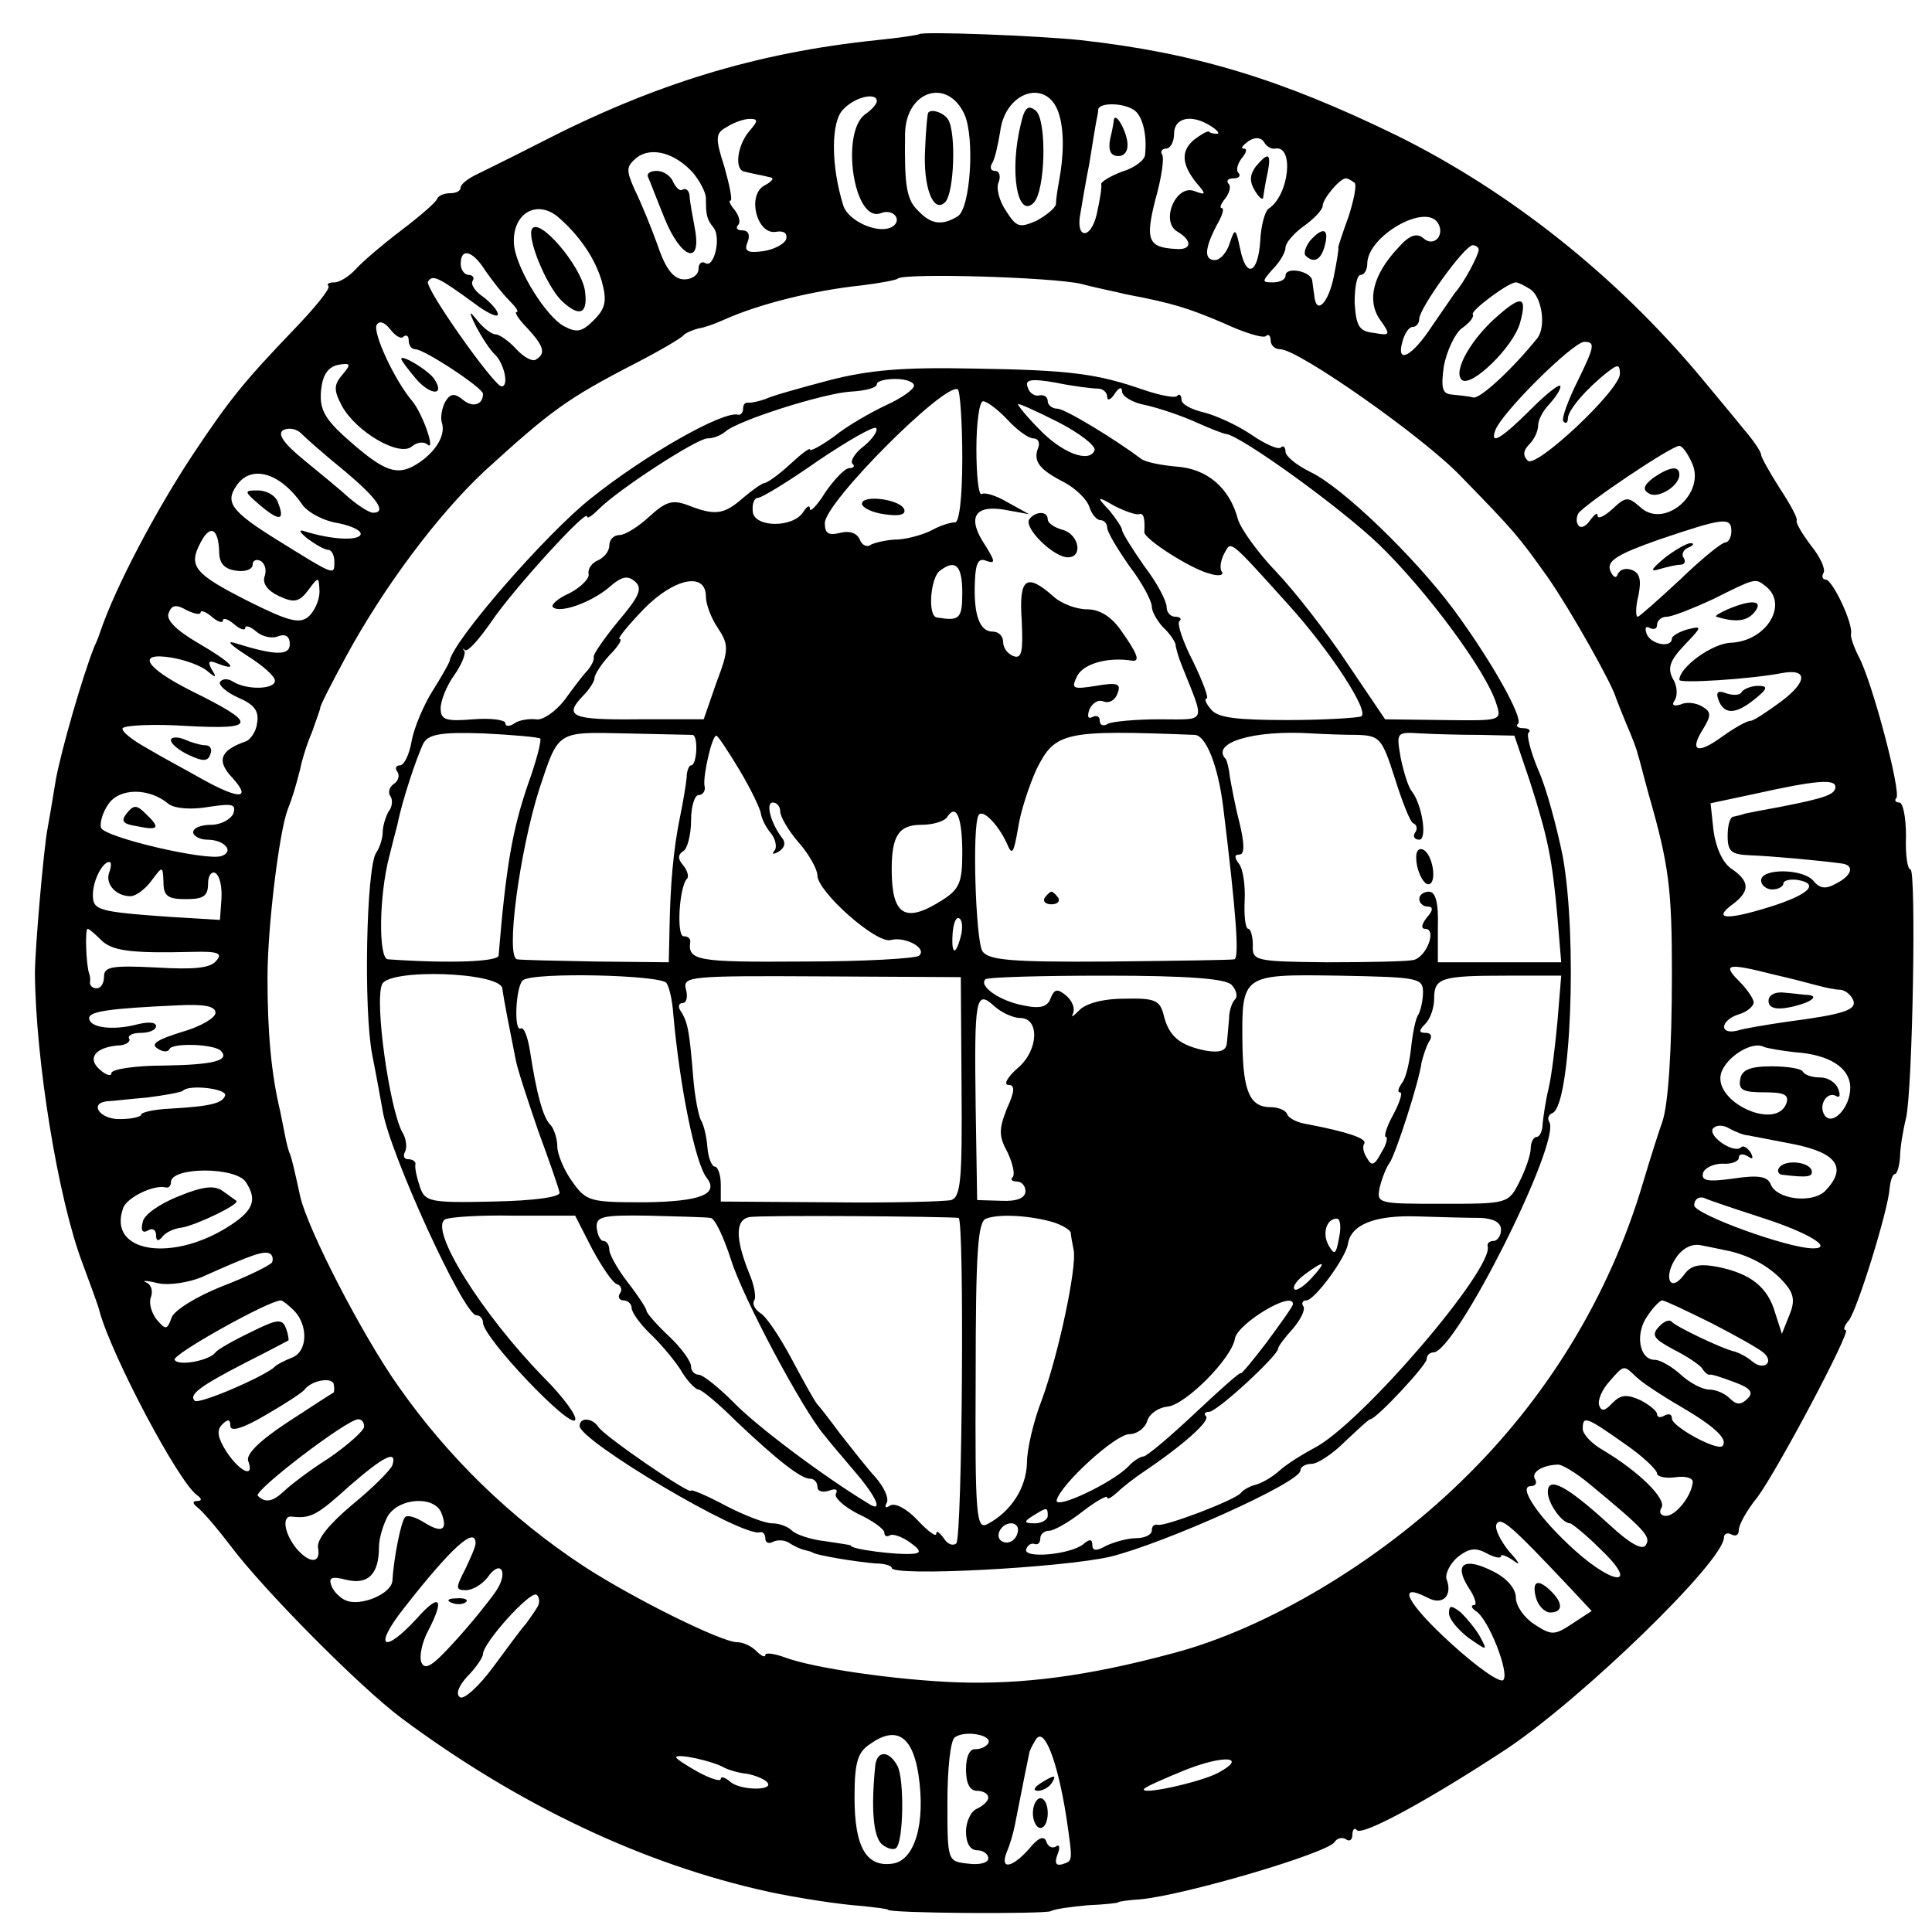<?xml version="1.0" standalone="no"?>
<!DOCTYPE svg PUBLIC "-//W3C//DTD SVG 20010904//EN"
 "http://www.w3.org/TR/2001/REC-SVG-20010904/DTD/svg10.dtd">
<svg version="1.0" xmlns="http://www.w3.org/2000/svg"
 width="260pt" height="260pt" viewBox="0 0 260 260"
 preserveAspectRatio="xMidYMid meet">
<g transform="translate(0,260) scale(0.1,-0.1)"
fill="#000000" stroke="none">
<path d="M1237 2554 c-1 -1 -27 -5 -57 -8 -163 -17 -300 -59 -455 -139 -33
-17 -70 -35 -82 -41 -13 -6 -23 -14 -23 -18 0 -5 -6 -8 -14 -8 -8 0 -16 -3
-18 -8 -1 -4 -23 -23 -48 -42 -25 -19 -52 -42 -61 -52 -9 -10 -22 -18 -29 -18
-7 0 -11 -2 -8 -5 3 -3 -18 -29 -46 -58 -67 -70 -86 -93 -136 -168 -51 -77
-105 -180 -125 -239 -1 -3 -4 -12 -8 -20 -16 -40 -45 -141 -52 -180 -4 -25 -9
-54 -11 -65 -5 -25 -17 -162 -17 -195 1 -117 31 -303 64 -390 11 -30 22 -59
23 -65 17 -61 106 -229 131 -247 7 -5 7 -8 0 -8 -6 0 -6 -3 0 -8 6 -4 26 -27
45 -52 45 -60 174 -190 230 -232 156 -116 325 -197 495 -234 37 -8 95 -17 125
-19 19 -2 35 -4 35 -5 0 -5 211 -6 219 -2 5 3 28 6 50 8 23 1 41 3 41 4 0 1
14 3 30 4 61 6 251 62 261 77 3 5 10 7 15 4 5 -4 9 -1 9 6 0 7 3 10 6 6 8 -8
99 42 201 109 102 68 293 253 293 285 0 5 5 7 10 4 6 -3 10 -1 10 6 0 7 11 27
25 44 28 38 127 225 119 225 -4 0 -2 6 4 13 11 13 53 148 55 178 1 10 4 19 7
19 3 0 6 10 7 23 0 12 4 36 8 52 9 38 14 335 6 335 -4 0 -7 20 -6 45 0 25 -4
45 -9 45 -5 0 -7 3 -4 6 7 7 -33 159 -51 191 -6 12 -11 26 -10 30 3 14 -25 73
-34 73 -4 0 -6 4 -3 9 3 5 -4 21 -17 37 -12 16 -21 31 -19 34 1 3 -9 22 -23
43 -14 22 -25 42 -25 45 0 4 -10 19 -23 34 -12 15 -38 46 -57 69 -115 138
-259 252 -411 327 -156 76 -272 111 -425 128 -58 6 -212 12 -217 8z m61 -108
c14 -32 8 -126 -9 -137 -21 -13 -36 -11 -53 7 -16 15 -19 33 -18 104 1 58 57
76 80 26z m127 1 c7 -22 7 -55 0 -92 -2 -11 -4 -24 -4 -30 -1 -5 -13 -15 -26
-22 -23 -10 -27 -9 -41 13 -9 13 -14 31 -10 39 3 8 1 15 -5 15 -6 0 -7 5 -4
10 4 6 8 25 11 43 7 55 64 72 79 24z m-245 17 c0 -4 -7 -12 -16 -18 -33 -25
-15 -146 21 -133 17 7 30 -9 16 -18 -18 -11 -59 7 -66 28 -17 54 -17 114 0
130 16 17 45 23 45 11z m346 -12 c11 -7 18 -32 15 -60 0 -7 -14 -18 -31 -23
-16 -6 -29 -14 -28 -17 1 -4 -2 -22 -6 -40 -8 -35 -29 -34 -22 1 2 12 7 42 12
67 4 25 8 50 9 55 1 6 3 13 3 18 2 9 33 9 48 -1z m-518 -29 c-16 -19 -20 -52
-6 -54 4 -1 13 -3 18 -4 6 -1 13 -3 18 -4 4 -1 0 -6 -10 -11 -23 -14 -9 -66
16 -62 11 2 16 -2 14 -10 -3 -7 -17 -14 -31 -16 -21 -3 -26 0 -21 12 4 10 1
16 -7 16 -7 0 -9 3 -6 7 4 3 2 12 -4 20 -6 7 -9 13 -6 13 3 0 -1 20 -8 45 -13
40 -12 46 3 54 9 6 23 11 31 11 12 0 11 -3 -1 -17z m622 7 c8 -5 12 -10 8 -10
-5 0 -10 1 -11 3 -2 1 -11 -4 -20 -11 -18 -15 -17 -33 3 -58 14 -16 13 -17 -3
-11 -25 9 -46 -42 -22 -55 20 -12 19 -25 -3 -23 -37 2 -41 12 -27 67 8 28 12
55 9 60 -3 4 0 8 5 8 6 0 11 9 11 20 0 22 24 27 50 10z m86 -30 c26 5 19 -63
-9 -81 -5 -4 -10 -23 -11 -43 -3 -45 -19 -51 -27 -11 -6 28 -7 29 -14 8 -4
-13 -13 -23 -20 -23 -15 0 -14 16 3 48 7 12 10 22 6 22 -3 0 -1 6 5 13 6 8 8
17 4 20 -3 4 0 7 7 7 7 0 10 3 7 7 -4 3 -2 12 4 20 6 7 8 13 3 13 -5 0 -2 4 6
10 9 6 17 5 21 -1 3 -6 10 -10 15 -9z m-783 -33 c9 -11 17 -26 17 -34 0 -22 1
-28 10 -39 11 -13 1 -56 -11 -48 -5 3 -9 -1 -9 -8 0 -8 -9 -14 -19 -14 -14 0
-25 13 -36 46 -9 25 -23 59 -31 75 -12 27 -11 31 3 43 20 15 52 6 76 -21z
m890 -13 c3 -3 -1 -23 -8 -45 -8 -22 -14 -40 -14 -42 1 -1 -2 -19 -6 -39 -7
-35 -23 -52 -26 -28 -1 6 -2 15 -3 22 -1 13 -36 20 -36 7 0 -5 -7 -9 -17 -9
-15 0 -15 1 0 18 10 10 17 23 17 29 0 6 11 19 25 29 14 10 25 22 25 27 0 9 22
36 31 37 3 0 8 -3 12 -6z m-1072 -46 c29 -25 50 -56 59 -87 7 -26 5 -36 -11
-52 -16 -16 -23 -17 -40 -8 -24 13 -62 74 -67 107 -5 43 29 65 59 40z m1184
-8 c10 -16 -5 -33 -19 -21 -9 8 -19 5 -34 -12 -34 -36 -43 -71 -25 -97 15 -21
14 -22 -8 -18 -20 2 -24 9 -26 41 0 20 3 37 8 37 5 0 9 7 9 15 0 37 78 82 95
55z m55 -36 c0 -7 -20 -45 -32 -58 -4 -6 -18 -26 -31 -45 -26 -40 -48 -52 -40
-22 3 12 9 21 14 21 5 0 9 5 9 11 0 14 61 99 72 99 4 0 8 -3 8 -6z m-1337 -28
c9 -13 23 -31 32 -40 9 -9 14 -16 10 -16 -3 0 3 -10 15 -22 22 -24 25 -34 11
-42 -4 -3 -16 3 -26 14 -10 11 -23 20 -28 20 -5 0 -16 8 -24 18 -12 15 -13 14
-2 -8 7 -13 18 -31 26 -38 12 -13 18 -42 8 -42 -10 0 -104 133 -99 141 6 10
14 6 62 -29 17 -13 32 -20 32 -15 0 5 -9 15 -19 23 -11 7 -18 17 -15 22 3 4 0
8 -5 8 -6 0 -11 7 -11 15 0 22 16 18 33 -9z m802 -18 c22 -6 49 -11 60 -14 64
-12 85 -19 132 -39 28 -13 54 -21 57 -17 3 3 6 0 6 -6 0 -7 6 -12 13 -12 24 0
191 -117 242 -170 75 -77 78 -81 118 -137 30 -43 87 -144 92 -163 1 -3 7 -18
14 -35 7 -16 14 -34 15 -40 2 -5 8 -30 15 -55 27 -94 31 -126 31 -240 0 -105
-5 -177 -13 -200 -3 -8 -15 -45 -26 -82 -45 -152 -130 -291 -245 -402 -112
-109 -262 -198 -388 -231 -115 -31 -203 -42 -290 -39 -81 3 -194 19 -233 34
-14 5 -25 6 -25 3 0 -4 -5 -2 -12 5 -7 7 -18 12 -26 12 -21 0 -140 59 -206
102 -99 65 -184 148 -251 244 -49 70 -121 210 -131 254 -8 37 -12 54 -15 60
-1 3 -3 10 -4 15 -1 6 -5 24 -8 40 -12 50 -17 106 -17 179 0 70 16 197 27 226
7 18 10 28 17 55 2 11 9 34 16 50 6 17 11 31 11 32 -1 2 15 33 35 70 50 92
122 189 186 249 89 81 110 97 203 145 33 17 62 34 65 38 3 3 12 7 20 9 8 1 24
7 35 12 47 21 119 39 185 46 24 3 46 7 48 9 8 8 208 2 247 -7z m604 -7 c16
-10 22 -50 10 -66 -33 -41 -76 -81 -86 -80 -7 2 -20 3 -29 4 -13 1 -15 8 -11
38 4 21 15 44 24 51 10 7 17 15 15 19 -3 5 48 43 58 43 3 0 11 -4 19 -9z
m-1516 -64 c4 3 7 1 7 -5 0 -7 4 -12 9 -12 12 0 91 -52 91 -60 0 -15 -14 -19
-27 -8 -11 9 -17 9 -24 -3 -4 -8 -7 -21 -4 -29 5 -18 -12 -43 -40 -58 -24 -12
-42 -4 -93 42 -26 24 -32 37 -30 60 2 21 9 32 23 35 17 3 18 1 6 -13 -12 -14
-12 -21 -1 -42 19 -35 77 -69 94 -55 7 6 16 7 21 3 12 -11 -6 41 -20 58 -24
28 -54 93 -48 103 4 6 11 3 18 -6 7 -9 15 -14 18 -10z m1581 -58 c-14 -28 -23
-53 -20 -56 3 -4 6 -2 6 4 0 11 25 40 53 62 14 11 17 11 17 -2 0 -22 -113
-128 -124 -117 -7 7 -6 14 2 22 7 7 12 18 12 26 0 7 7 20 15 28 8 9 15 19 15
24 0 5 -18 -9 -39 -30 -39 -39 -56 -50 -49 -30 7 23 104 119 120 120 15 0 14
-6 -8 -51z m-1660 -123 c44 -37 57 -56 38 -56 -5 0 -19 9 -31 19 -12 11 -40
34 -62 52 -27 22 -36 35 -28 40 7 4 18 2 24 -4 7 -7 33 -30 59 -51z m1813 11
c19 -41 -37 -89 -69 -60 -17 15 -20 15 -38 -2 -11 -10 -20 -14 -20 -9 0 5 -4
2 -10 -6 -5 -8 -12 -11 -15 -8 -4 4 -4 11 -1 17 8 12 125 91 136 91 4 0 11
-10 17 -23z m-1871 -55 c7 -11 29 -23 49 -26 20 -4 33 -11 30 -16 -5 -8 -40
-6 -75 5 -9 3 -7 -1 4 -10 11 -8 23 -15 28 -15 4 0 8 -7 8 -16 0 -19 1 -19
-78 30 -61 38 -69 50 -54 72 19 29 58 19 88 -24z m1924 -37 c0 -8 -4 -15 -8
-15 -5 0 -32 -22 -61 -50 -29 -27 -55 -50 -57 -50 -3 0 -3 13 1 29 4 20 2 30
-9 34 -8 3 -16 1 -19 -6 -2 -6 -6 -4 -10 5 -5 13 9 22 66 42 86 29 97 31 97
11z m-2035 -28 c0 -15 7 -23 23 -25 12 -2 22 2 22 8 0 6 5 8 11 5 6 -4 8 -13
5 -21 -3 -9 4 -19 19 -26 21 -10 28 -8 40 8 14 19 14 18 15 -2 0 -12 -7 -27
-15 -34 -12 -10 -27 -6 -81 21 -73 37 -81 47 -64 79 13 25 24 19 25 -13z
m2080 -45 c33 -24 3 -75 -46 -77 -25 -1 -69 -33 -69 -50 0 -5 95 1 137 9 36 7
36 -11 0 -38 -19 -14 -37 -26 -41 -26 -5 0 -21 -9 -38 -21 -34 -25 -45 -20
-26 10 11 18 11 23 -1 30 -8 5 -21 7 -29 3 -10 -3 -13 -1 -8 6 4 7 3 20 -3 29
-7 14 -4 24 16 45 24 25 24 26 4 21 -11 -3 -21 -9 -21 -12 0 -14 -29 -8 -34 6
-3 8 -1 11 4 8 6 -3 10 -1 10 4 0 6 6 11 13 11 7 0 35 11 63 24 56 28 56 28
69 18z m-2105 -36 c0 3 7 1 15 -6 8 -7 15 -9 15 -5 0 4 7 2 15 -5 8 -7 15 -9
15 -5 0 4 7 2 15 -5 8 -7 22 -10 30 -6 9 3 15 0 15 -11 0 -16 -21 -15 -75 2
-11 3 -3 -4 17 -17 21 -13 38 -28 38 -34 0 -12 -38 -13 -57 -1 -6 4 -14 4 -17
-1 -2 -4 9 -14 25 -21 21 -9 28 -18 25 -34 -1 -11 -9 -23 -16 -25 -34 -12 -39
-26 -17 -49 26 -29 9 -29 -40 -2 -21 12 -55 30 -75 42 -20 11 -35 23 -33 27 3
4 42 6 87 3 94 -5 95 3 6 47 -62 31 -76 53 -27 45 18 -3 40 -11 48 -18 12 -10
13 -9 6 2 -6 11 -4 13 8 8 31 -12 18 2 -27 28 -29 17 -43 31 -39 40 4 11 10
12 24 4 10 -5 19 -7 19 -3z m2200 -235 c0 -10 -13 -15 -75 -27 -22 -4 -43 -8
-47 -9 -5 -2 -11 -3 -15 -4 -5 0 -8 -12 -8 -26 0 -21 5 -25 30 -26 28 -1 94
-7 123 -11 18 -2 15 -16 -7 -27 -14 -8 -22 -7 -31 4 -14 16 -70 17 -70 0 0 -6
7 -12 15 -12 8 0 15 4 15 8 0 4 8 6 18 5 32 -5 17 -20 -38 -37 -58 -18 -76
-16 -47 5 22 17 22 30 -3 47 -12 8 -21 29 -24 51 l-4 37 61 13 c81 18 107 20
107 9z m-2243 -23 c8 -6 30 -8 53 -4 33 5 38 4 34 -9 -4 -8 -17 -15 -30 -15
-13 0 -24 -4 -24 -10 0 -5 9 -10 19 -10 23 0 37 -16 19 -22 -20 -7 -157 25
-162 38 -2 6 2 21 10 32 15 22 55 22 81 0z m-80 -92 c-6 -16 10 -33 30 -32 7
1 19 10 27 21 15 20 15 20 16 -2 0 -19 6 -23 30 -23 24 0 30 4 30 21 0 11 5
17 10 14 6 -4 9 -19 8 -35 l-2 -28 -66 4 c-99 7 -105 9 -105 30 0 19 13 44 22
44 3 0 3 -6 0 -14z m-11 -91 c15 -15 41 -18 123 -16 35 1 41 -2 32 -12 -8 -10
-30 -12 -81 -9 -59 3 -70 1 -70 -12 0 -9 -4 -16 -10 -16 -5 0 -9 3 -9 8 1 4 0
9 -1 12 -4 10 -6 60 -2 60 2 0 10 -7 18 -15z m2249 -46 c22 -5 49 -12 60 -15
11 -3 25 -6 32 -6 7 -1 14 -7 17 -14 5 -13 -12 -19 -89 -29 -27 -4 -58 -9 -67
-12 -25 -6 -23 14 2 22 11 3 20 11 20 16 0 5 -9 18 -20 29 -23 23 -14 24 45 9z
m-2095 -52 c0 -7 -21 -19 -46 -26 -32 -10 -42 -16 -32 -22 7 -5 14 -5 16 -1 3
9 60 7 69 -2 13 -13 -9 -19 -77 -20 -38 0 -70 -5 -70 -10 0 -5 -7 -3 -15 4
-18 15 -8 30 23 33 11 0 18 5 16 9 -3 4 4 8 15 8 12 0 21 4 21 9 0 6 -12 6
-27 2 -32 -8 -63 -4 -63 9 0 9 29 13 118 17 37 2 52 -1 52 -10z m2125 -53 c47
-3 75 -21 75 -48 0 -27 -25 -53 -35 -36 -8 13 4 32 16 25 5 -3 6 1 3 9 -3 9
-14 16 -24 16 -11 0 -21 3 -24 8 -2 4 -21 7 -42 7 -29 0 -40 -5 -42 -17 -3
-15 4 -18 32 -18 27 0 34 -3 30 -15 -14 -37 -98 2 -88 40 6 22 42 45 58 36 6
-2 24 -5 41 -7z m-2112 -58 c-3 -11 -21 -15 -75 -18 -21 -1 -38 -5 -38 -8 0
-3 -13 -6 -28 -6 -27 -1 -43 21 -18 24 6 0 30 3 54 5 24 3 45 7 48 9 8 9 59 3
57 -6z m2050 -54 c4 -1 32 -6 62 -12 58 -12 71 -32 41 -63 -18 -17 -65 -11
-73 9 -4 11 -17 13 -50 8 -36 -5 -44 -3 -41 8 3 7 15 12 26 12 12 -1 22 3 22
8 0 5 5 6 12 2 7 -5 8 -3 4 5 -5 7 -10 10 -13 7 -9 -9 -44 14 -38 25 4 5 13 6
23 0 9 -5 20 -9 25 -9z m-2022 -63 c15 -23 10 -37 -18 -56 -78 -53 -170 -40
-147 22 6 14 41 31 57 27 4 -1 7 2 7 7 0 21 88 21 101 0z m2041 -48 c62 -20
96 -41 68 -41 -34 0 -160 46 -160 58 0 8 6 12 13 10 6 -3 42 -15 79 -27z m-43
-45 c28 -7 54 -21 73 -43 12 -14 14 -24 6 -43 l-10 -25 -9 28 c-10 35 -33 53
-77 62 -26 5 -37 2 -46 -11 -19 -25 -28 -2 -10 24 9 13 22 19 34 16 11 -2 29
-6 39 -8z m-1963 -15 c-3 -4 -33 -19 -67 -32 -35 -14 -64 -32 -68 -42 -6 -17
-8 -17 -20 -3 -7 9 -11 22 -8 30 3 8 1 17 -6 20 -7 3 0 3 16 -1 15 -3 42 1 60
9 67 30 82 35 90 31 4 -2 5 -8 3 -12z m30 -65 c19 -20 18 -55 -3 -63 -10 -4
-20 -9 -23 -12 -11 -12 -103 -52 -108 -46 -8 8 6 19 68 51 30 15 56 29 58 30
1 0 0 8 -3 16 -5 14 -12 13 -48 -5 -23 -11 -44 -23 -47 -27 -8 -11 -50 -19
-55 -10 -4 7 127 80 143 80 2 0 10 -6 18 -14z m1908 -17 c33 -17 65 -35 70
-40 14 -13 -1 -24 -16 -11 -7 6 -17 11 -23 13 -16 3 -80 34 -85 40 -3 4 -11 1
-18 -7 -10 -11 -6 -16 20 -30 18 -9 36 -21 39 -26 3 -5 8 -9 10 -8 2 1 17 -4
33 -10 22 -8 26 -14 18 -22 -9 -9 -15 -9 -24 0 -7 7 -19 12 -28 12 -9 0 -26 9
-38 20 -12 11 -28 20 -35 20 -21 0 -27 35 -10 59 8 12 17 21 20 21 3 0 33 -14
67 -31z m-102 -72 c7 -7 34 -25 60 -40 46 -27 64 -44 56 -53 -7 -7 -68 26 -68
37 0 6 -4 7 -10 4 -5 -3 -10 -3 -10 2 0 4 -11 13 -23 19 -18 8 -26 7 -37 -4
-10 -11 -15 -12 -18 -3 -2 7 4 21 14 32 20 23 19 22 36 6z m-1753 -21 c-2 -1
-30 -19 -62 -40 -38 -25 -56 -43 -53 -52 9 -24 -11 -15 -29 12 -12 19 -14 29
-6 37 8 8 11 7 11 -2 0 -8 16 -4 48 15 26 15 49 30 52 34 9 12 35 17 39 8 1
-5 1 -10 0 -12z m41 -46 c0 -5 -21 -24 -47 -42 -27 -17 -54 -38 -61 -45 -15
-14 -25 -16 -35 -6 -7 6 120 103 135 103 5 0 8 -4 8 -10z m1695 -22 c25 -17
45 -36 45 -41 0 -4 11 -7 25 -5 13 2 24 -1 23 -7 -2 -19 -23 -45 -36 -45 -7 0
-10 5 -6 11 7 12 -31 49 -78 77 -16 9 -28 22 -28 29 0 18 4 17 55 -19z m-1657
-30 c-3 -7 -27 -31 -54 -53 -31 -26 -48 -47 -46 -58 4 -21 -11 -22 -29 -1 -17
21 -20 45 -6 43 25 -3 34 2 77 41 46 40 65 50 58 28z m1611 -25 c75 -62 83
-71 76 -82 -4 -8 -21 1 -49 27 -58 53 -83 66 -83 44 0 -15 19 -42 30 -42 2 0
21 -15 40 -34 53 -50 22 -52 -33 -3 -49 44 -78 87 -60 87 6 0 9 4 6 9 -6 9 8
19 30 20 5 1 25 -11 43 -26z m-1545 -39 c9 -23 1 -28 -23 -13 -11 7 -23 11
-26 7 -5 -5 -15 -53 -17 -86 -2 -17 -42 -34 -62 -26 -8 3 -17 12 -20 20 -4 11
0 13 20 8 29 -7 44 7 44 44 0 12 6 31 12 42 16 25 63 27 72 4z m1520 -102 l28
-30 -26 -17 c-24 -16 -28 -16 -51 -1 -14 9 -25 25 -25 36 0 12 -12 26 -30 35
-39 20 -54 11 -34 -21 9 -13 12 -24 8 -24 -5 0 -4 -4 2 -8 17 -10 46 -84 37
-93 -5 -4 -36 18 -71 50 -58 53 -74 83 -31 61 20 -11 34 2 26 24 -3 7 4 21 14
30 15 12 24 14 39 6 11 -6 20 -8 20 -4 0 3 8 0 18 -7 9 -7 6 -1 -7 13 -12 15
-20 31 -17 37 6 10 18 0 100 -87z m-1474 61 c0 -5 -7 -20 -14 -35 -13 -25 -13
-28 1 -28 9 0 22 8 29 17 18 26 29 7 11 -19 -9 -13 -33 -43 -55 -67 -29 -32
-40 -40 -45 -28 -3 8 1 27 9 42 23 44 16 52 -15 17 -45 -49 -59 -39 -18 13 64
82 97 112 97 88z m83 -86 c-4 -7 -11 -16 -15 -22 -5 -5 -24 -31 -44 -58 -19
-26 -40 -45 -45 -41 -6 4 -2 15 10 28 12 12 21 26 21 30 0 15 63 85 72 80 4
-3 5 -11 1 -17z m513 -225 c10 -66 -5 -116 -35 -120 -35 -5 -51 22 -51 89 0
47 4 61 21 72 35 25 57 11 65 -41z m94 42 c-3 -5 -11 -8 -17 -8 -8 1 -13 -10
-13 -27 0 -19 5 -29 15 -29 8 0 15 -4 15 -9 0 -5 -7 -11 -15 -15 -8 -3 -15
-17 -15 -31 0 -16 6 -25 15 -25 8 0 15 -5 15 -11 0 -6 -12 -9 -27 -7 -28 3
-28 3 -28 83 0 44 4 83 10 87 14 10 51 3 45 -8z m105 -99 c9 -62 9 -59 -6 -64
-8 -2 -10 2 -6 13 4 9 3 15 -2 11 -5 -3 -11 0 -13 7 -3 8 -11 5 -23 -10 -23
-26 -40 -29 -30 -4 4 9 9 26 11 37 11 56 18 91 19 95 0 3 4 11 9 19 11 18 29
-28 41 -104z m-460 66 c6 -3 19 -7 30 -8 11 -2 23 -7 27 -11 12 -12 -35 -12
-49 0 -7 6 -13 8 -13 4 0 -4 -13 0 -30 9 -16 9 -30 18 -30 20 0 6 50 -5 65
-14z m664 -7 c-25 -13 -108 -31 -99 -21 3 3 28 14 55 25 53 21 85 18 44 -4z"/>
<path d="M1249 2448 c-1 -2 -3 -23 -4 -48 -3 -52 11 -88 27 -72 12 12 15 93 4
111 -6 10 -24 15 -27 9z"/>
<path d="M1374 2434 c-16 -64 -5 -129 17 -107 16 16 18 111 3 124 -10 8 -15 5
-20 -17z"/>
<path d="M1499 2439 c0 -2 -2 -14 -5 -26 -3 -16 1 -23 11 -23 9 0 14 8 12 20
-3 18 -16 39 -18 29z"/>
<path d="M1690 2376 c-8 -11 -9 -20 -1 -33 6 -10 11 -13 11 -8 1 6 3 20 6 33
5 26 1 28 -16 8z"/>
<path d="M872 2362 c2 -4 11 -28 22 -55 22 -55 51 -66 41 -14 -3 17 -7 37 -7
44 -1 7 -5 10 -9 8 -4 -3 -9 2 -13 10 -3 8 -13 15 -22 15 -8 0 -14 -3 -12 -8z"/>
<path d="M1763 2276 c-6 -8 -9 -17 -6 -20 11 -11 21 -6 26 14 6 23 -3 25 -20
6z"/>
<path d="M716 2292 c-7 -12 18 -74 39 -96 25 -24 37 -19 32 14 -6 33 -61 98
-71 82z"/>
<path d="M1115 2088 c-38 -10 -77 -21 -85 -25 -8 -3 -18 -5 -22 -5 -5 1 -8 -2
-8 -8 0 -5 -3 -9 -7 -8 -20 5 -123 -53 -197 -112 -61 -48 -188 -194 -191 -220
-1 -3 -11 -21 -23 -40 -12 -19 -25 -50 -28 -67 -3 -18 -10 -33 -16 -33 -5 0
-7 -4 -3 -9 3 -5 1 -12 -5 -16 -6 -4 -8 -11 -5 -16 4 -5 3 -15 -2 -21 -4 -7
-8 -20 -8 -28 0 -8 -4 -21 -9 -28 -13 -21 -17 -211 -5 -272 6 -30 12 -64 14
-75 9 -56 109 -275 126 -275 5 0 9 -5 9 -10 0 -20 117 -143 124 -131 3 5 -16
31 -42 57 -84 86 -155 200 -133 213 5 3 46 6 92 5 l83 0 23 -45 c13 -24 28
-46 33 -47 6 -2 8 -8 4 -13 -3 -5 0 -9 5 -9 6 0 11 -5 11 -10 0 -6 11 -21 23
-33 13 -12 32 -34 42 -49 9 -16 21 -28 25 -28 4 0 27 -19 51 -43 56 -53 87
-77 99 -77 6 0 10 -5 10 -11 0 -6 7 -8 16 -5 8 3 12 2 9 -4 -3 -5 10 -17 29
-27 20 -9 36 -21 36 -25 0 -5 3 -7 8 -4 4 2 16 -2 27 -10 14 -10 15 -14 4 -15
-21 -2 -84 6 -84 11 0 1 -16 3 -35 6 -19 2 -39 9 -44 14 -6 6 -18 10 -27 10
-10 0 -38 11 -63 24 -26 14 -46 22 -46 20 0 -7 -118 74 -125 86 -8 12 -25 13
-25 1 0 -20 220 -151 243 -143 4 1 7 -3 7 -9 0 -5 5 -7 10 -4 6 3 16 3 23 -2
6 -4 15 -8 20 -9 4 -1 8 -2 10 -3 4 -4 60 -13 85 -15 12 0 22 -3 22 -6 0 -12
228 0 294 15 73 18 256 100 256 116 0 5 7 9 15 9 8 0 28 13 45 30 17 16 32 30
34 30 8 0 76 73 76 81 0 5 4 9 9 9 30 0 172 283 156 310 -3 5 -1 10 4 12 25 9
34 236 14 346 -8 39 -22 92 -33 116 -10 24 -16 47 -13 50 4 3 0 6 -7 6 -7 0
-11 3 -7 6 7 8 -36 85 -87 154 -52 70 -150 165 -193 185 -18 9 -33 21 -33 27
0 6 -3 9 -6 6 -3 -4 -21 4 -40 17 -19 13 -48 26 -64 30 -17 4 -30 11 -30 17 0
6 -3 9 -6 5 -3 -3 -23 1 -44 8 -63 22 -99 27 -230 29 -96 2 -141 -2 -195 -16z
m115 -7 c0 -5 -17 -17 -37 -26 -21 -10 -53 -28 -70 -42 -18 -13 -33 -21 -33
-18 0 3 -12 -6 -27 -20 -15 -14 -31 -25 -34 -25 -3 0 -16 -9 -29 -20 -26 -23
-38 -24 -74 -10 -21 8 -30 5 -52 -15 -15 -14 -33 -25 -40 -25 -8 0 -14 -6 -14
-14 0 -8 -7 -16 -15 -20 -8 -3 -14 -11 -13 -18 2 -6 -10 -18 -25 -26 -16 -7
-26 -16 -23 -19 9 -9 51 6 75 26 18 16 26 17 36 8 10 -9 5 -20 -23 -53 -19
-23 -34 -45 -33 -48 1 -4 -3 -12 -9 -19 -6 -6 -20 -25 -31 -40 -12 -15 -29
-27 -38 -25 -9 1 -22 -1 -28 -5 -7 -5 -13 -5 -13 0 0 4 -19 7 -43 5 -37 -3
-44 -1 -44 15 0 10 8 30 18 44 10 14 16 29 14 33 -3 3 -2 4 1 1 4 -2 19 15 35
38 28 42 129 153 129 142 0 -4 7 1 16 10 27 27 132 95 146 95 8 0 18 4 24 9
16 15 133 52 169 54 19 1 35 5 35 10 0 4 11 7 25 7 14 0 25 -4 25 -9z m248 -4
c6 0 12 -5 12 -11 0 -6 5 -4 10 4 6 9 10 10 10 3 0 -6 14 -15 31 -18 18 -4 48
-14 68 -23 20 -9 38 -16 41 -16 21 -3 154 -99 206 -149 64 -62 145 -171 158
-215 7 -22 6 -22 -71 -21 l-79 1 -52 77 c-28 42 -71 97 -95 122 -24 25 -47 57
-51 70 -11 42 -41 68 -82 71 -22 2 -43 6 -49 11 -36 27 -102 67 -112 67 -7 0
-13 5 -13 10 0 6 -5 9 -11 8 -6 -2 -14 3 -16 11 -4 10 4 12 38 6 24 -5 50 -8
57 -8z m-183 -94 c0 -52 -4 -87 -10 -86 -6 0 -19 -4 -30 -10 -11 -6 -32 -12
-46 -13 -14 0 -31 -4 -37 -7 -5 -4 -12 -1 -15 7 -4 9 -14 12 -26 9 -16 -4 -21
-1 -21 13 0 28 162 190 179 180 3 -2 6 -44 6 -93z m61 52 c13 -14 28 -25 35
-25 6 0 9 -6 6 -13 -7 -18 2 -29 35 -46 15 -8 30 -22 34 -33 3 -10 10 -18 15
-18 5 0 9 -5 9 -10 0 -6 14 -29 30 -52 17 -22 30 -47 30 -54 0 -7 7 -19 15
-28 9 -8 16 -19 17 -23 0 -4 4 -18 9 -30 31 -78 34 -71 -31 -71 -32 0 -63 -3
-69 -6 -6 -4 -11 -2 -11 4 0 6 -4 8 -10 5 -6 -3 -7 1 -4 10 4 9 12 14 19 11 8
-3 16 2 19 11 5 13 0 15 -29 10 -32 -5 -34 -4 -25 14 9 16 41 25 73 20 12 -2
8 9 -14 40 -13 19 -29 29 -46 29 -15 0 -35 8 -45 17 -37 33 -47 25 -43 -32 2
-42 0 -52 -11 -48 -8 3 -14 11 -14 19 0 8 -6 14 -14 14 -18 0 -26 23 -24 68 1
25 5 32 16 27 12 -4 11 0 -2 21 -25 37 -15 55 26 48 l33 -6 -29 16 c-15 9 -31
14 -35 11 -4 -2 -7 25 -7 61 0 35 4 64 9 64 5 0 20 -11 33 -25z m117 -41 c-7
-18 -45 -3 -75 29 -16 16 -28 31 -28 33 0 2 24 -9 54 -24 29 -15 51 -32 49
-38z m-310 6 c-12 -9 -19 -20 -16 -24 4 -3 2 -6 -4 -6 -6 0 -20 -15 -32 -32
-11 -18 -21 -28 -21 -23 0 6 -4 4 -9 -4 -14 -22 -67 -21 -68 1 -1 10 2 18 7
18 5 0 41 22 81 50 40 27 75 47 78 44 3 -3 -4 -14 -16 -24z m370 -92 c6 2 8
-5 7 -24 -1 -9 63 -50 88 -56 12 -4 20 -2 16 3 -3 5 -1 16 4 25 9 16 5 20 87
-71 55 -61 108 -142 97 -149 -4 -2 -49 -5 -99 -5 -68 0 -94 3 -103 14 -7 8
-10 15 -6 15 3 0 -5 22 -18 49 -14 27 -22 51 -19 55 4 3 1 6 -5 6 -7 0 -12 6
-12 13 0 8 -13 33 -30 55 -16 23 -30 45 -30 49 0 3 -8 15 -17 26 -18 19 -17
20 7 6 14 -7 28 -12 33 -11z m-238 -106 c0 -35 -4 -38 -34 -33 -13 1 -9 54 4
63 21 16 30 7 30 -30z m-345 -5 c0 -10 7 -29 16 -42 15 -23 15 -29 -2 -74
l-17 -49 -89 0 c-89 -1 -100 4 -73 32 8 8 15 19 15 23 0 5 9 19 20 31 12 12
18 22 14 22 -4 0 11 18 32 40 41 42 84 51 84 17z m-223 -191 c2 -2 -5 -30 -17
-63 -20 -59 -29 -107 -39 -229 -1 -8 -63 -11 -149 -5 -13 1 -12 86 2 139 3 12
8 32 11 43 6 31 26 91 35 109 7 12 24 15 81 13 40 -2 74 -5 76 -7z m205 5 c8
-1 6 -41 -2 -41 -3 0 -6 -8 -6 -17 -1 -10 -5 -34 -9 -53 -9 -44 -13 -92 -14
-150 l-1 -45 -97 1 c-54 1 -102 2 -107 3 -16 2 3 145 30 230 26 78 23 76 116
74 45 -1 86 -2 90 -2z m676 0 c15 -1 31 -41 38 -96 18 -147 22 -205 15 -206
-3 -1 -79 -2 -168 -3 -134 -1 -163 2 -171 14 -9 15 -14 169 -5 183 5 9 26 -12
38 -38 7 -17 9 -14 15 20 3 22 15 58 25 80 25 50 37 53 213 46z m219 0 c30 -1
33 -5 50 -58 10 -32 21 -60 25 -61 5 -2 6 -8 2 -13 -3 -5 0 -9 6 -9 11 0 4 47
-10 65 -5 6 -11 26 -15 45 -6 35 -6 35 27 33 18 -1 54 -2 80 -2 l46 -1 21 -62
c24 -75 30 -104 37 -183 l5 -60 -83 0 -83 0 0 48 c1 32 -3 47 -12 47 -7 0 -13
-4 -13 -10 0 -5 5 -10 11 -10 8 0 8 -5 -1 -15 -7 -9 -8 -15 -2 -15 16 0 2 -38
-16 -42 -10 -2 -62 -3 -117 -3 -96 1 -100 2 -99 23 0 12 -3 22 -6 22 -4 0 -6
17 -5 38 1 20 -2 43 -8 50 -6 8 -6 12 1 12 7 0 7 14 0 43 -6 23 -11 51 -13 62
-1 11 -4 21 -5 23 -22 22 36 40 115 35 17 -1 44 -2 62 -2z m-832 -47 c15 -25
28 -52 29 -59 1 -7 7 -19 14 -27 6 -8 8 -19 4 -23 -4 -5 -1 -5 6 -1 8 5 10 12
4 19 -15 20 -22 47 -12 47 6 0 10 -6 10 -12 0 -7 11 -26 25 -42 14 -16 25 -36
25 -44 0 -22 80 -93 99 -87 19 5 49 -11 38 -21 -4 -4 -75 -8 -157 -8 -142 -1
-155 1 -151 27 0 4 -3 7 -9 7 -10 0 -6 68 5 78 2 3 0 11 -6 18 -7 8 -7 14 1
19 5 3 10 22 10 41 0 19 5 34 10 34 6 0 10 6 8 13 -2 13 10 67 16 67 2 0 16
-21 31 -46z m300 -112 c0 -40 -4 -49 -28 -64 -49 -31 -67 -20 -67 42 0 46 10
60 40 60 16 0 32 5 35 11 12 18 20 -1 20 -49z m-2 -112 c-7 -27 -13 -25 -11 4
1 14 5 23 9 20 4 -2 5 -13 2 -24z m-617 -70 c2 -16 11 -61 18 -96 2 -12 16
-54 30 -95 15 -41 28 -78 29 -84 1 -6 -35 -11 -90 -12 -86 -2 -91 0 -98 20 -4
12 -7 25 -6 30 1 4 -4 7 -10 7 -5 0 -7 4 -4 10 3 5 2 18 -4 27 -17 33 -37 174
-27 198 8 22 158 17 162 -5z m221 7 c4 -6 8 -25 9 -41 9 -101 30 -202 45 -221
17 -22 -8 -32 -83 -33 -74 0 -79 1 -98 28 -11 15 -20 37 -20 47 0 10 -4 23 -9
29 -10 9 -19 42 -28 101 -3 18 -8 31 -12 29 -10 -6 -7 58 3 65 15 11 186 7
193 -4z m397 -140 c1 -124 -1 -148 -14 -152 -8 -2 -81 -4 -162 -3 l-148 1 0
23 c0 13 -4 24 -8 24 -4 0 -9 12 -10 26 -1 14 -5 31 -9 37 -3 6 -8 31 -10 56
-5 61 -7 74 -16 89 -5 6 -4 12 1 12 6 0 8 8 5 19 -4 17 4 18 183 17 l187 -1 1
-148z m363 138 c7 -7 9 -16 5 -20 -4 -4 -8 -15 -8 -26 -1 -10 -2 -25 -3 -33
-1 -10 -9 -13 -28 -10 -35 7 -50 19 -57 48 -5 20 -12 23 -53 22 -30 0 -53 -7
-61 -16 -8 -8 -11 -10 -8 -4 3 7 -1 17 -9 24 -12 10 -16 9 -21 -3 -4 -12 -14
-15 -37 -10 -32 6 -60 26 -51 35 2 3 75 5 162 5 110 0 160 -4 169 -12z m258
-10 c0 -11 -3 -24 -6 -30 -4 -5 -8 -26 -10 -45 -2 -19 -7 -41 -12 -47 -5 -7
-7 -13 -3 -13 4 0 0 -13 -9 -30 -9 -16 -13 -30 -10 -30 3 0 1 -10 -6 -21 -9
-17 -13 -19 -19 -8 -5 7 -7 16 -4 20 4 7 -24 16 -76 26 -14 2 -26 8 -28 14 -2
5 -12 9 -22 9 -28 0 -37 21 -38 85 -1 94 -1 94 130 92 106 -2 113 -3 113 -22z
m181 -39 c-3 -33 -8 -74 -12 -91 -4 -16 -7 -38 -8 -47 0 -10 -4 -18 -8 -18 -4
0 -8 -7 -8 -15 0 -9 -7 -29 -15 -45 -15 -30 -16 -30 -104 -30 -87 0 -89 0 -84
23 3 12 9 27 13 32 8 11 40 110 43 135 2 8 6 21 10 28 5 7 3 12 -4 12 -10 0
-10 3 -1 12 7 7 12 22 12 34 0 28 9 31 98 31 l73 0 -5 -61z m-723 4 c26 0 25
-43 -3 -67 -14 -12 -20 -23 -13 -23 9 0 9 -8 -2 -32 -11 -28 -11 -37 1 -59 7
-15 10 -29 7 -33 -4 -3 -1 -6 5 -6 7 0 12 -6 12 -13 0 -9 -11 -14 -32 -13
l-33 1 -2 125 c-2 147 0 159 25 136 10 -9 26 -16 35 -16z m-417 -269 c6 0 18
-26 28 -57 16 -51 96 -201 125 -235 6 -8 25 -30 41 -49 31 -36 39 -57 18 -43
-61 37 -150 104 -180 135 -21 21 -42 38 -48 38 -5 0 -10 5 -10 11 0 7 -13 25
-30 41 -16 15 -30 31 -30 34 0 3 -11 20 -25 38 -14 18 -25 38 -25 44 0 7 -4
12 -8 12 -4 0 -8 8 -9 18 -1 15 8 17 70 16 40 -1 77 -2 83 -3z m334 0 c8 -1 5
-429 -3 -438 -5 -4 -12 -1 -17 7 -6 8 -10 11 -10 6 0 -5 -11 3 -25 18 -14 15
-30 24 -37 20 -6 -4 -8 -3 -5 3 4 6 -3 21 -14 34 -12 13 -33 40 -48 59 -14 19
-28 37 -31 40 -3 3 -18 30 -34 60 -16 30 -35 59 -43 63 -7 5 -11 12 -8 17 3 4
0 21 -7 37 -18 45 -19 71 0 75 13 3 263 1 282 -1z m128 -6 c12 -4 22 -10 23
-14 0 -3 2 -14 4 -24 4 -23 -20 -138 -43 -201 -11 -28 -20 -66 -20 -85 -1 -33
-21 -65 -53 -82 -15 -8 -17 9 -16 199 0 169 3 208 14 212 18 7 61 4 91 -5z
m575 6 c17 -1 27 -6 27 -16 0 -8 -5 -15 -10 -15 -5 0 -9 -3 -8 -7 9 -30 -172
-241 -234 -272 -15 -8 -36 -21 -46 -30 -10 -9 -24 -17 -32 -19 -8 -2 -17 -7
-20 -11 -6 -9 -103 -46 -112 -43 -5 1 -8 -2 -8 -8 0 -5 -9 -10 -21 -10 -11 0
-29 -5 -40 -10 -14 -8 -19 -7 -19 1 0 8 -4 8 -12 1 -17 -14 -81 -20 -77 -7 2
6 7 9 12 7 4 -1 7 2 7 8 0 5 5 10 12 10 6 0 26 11 45 26 18 14 33 22 33 19 0
-4 6 0 14 7 7 7 24 20 36 28 52 35 89 68 83 74 -3 3 -2 6 4 6 11 0 93 76 93
85 0 3 9 15 20 27 10 12 17 25 14 30 -3 4 -1 8 4 8 11 0 53 57 56 76 4 26 36
39 94 37 31 -1 69 -2 85 -2z m-191 -27 c-4 -22 -6 -24 -14 -10 -9 16 -3 36 11
36 5 0 6 -12 3 -26z m-37 -54 c-10 -11 -21 -18 -23 -15 -3 3 3 12 14 20 27 20
30 18 9 -5z m-25 -35 c0 -3 -16 -25 -35 -51 -19 -25 -35 -44 -35 -42 0 3 -28
-22 -62 -54 -34 -32 -65 -58 -69 -58 -4 0 -14 -6 -21 -14 -22 -22 -98 -58 -96
-45 5 21 79 89 98 89 10 0 21 8 24 18 3 10 16 18 27 19 24 2 87 65 91 92 4 20
78 65 78 46z m-330 -285 c0 -5 -8 -10 -17 -10 -15 0 -16 2 -3 10 19 12 20 12
20 0z m-40 -18 c0 -13 -12 -22 -22 -16 -10 6 -1 24 13 24 5 0 9 -4 9 -8z"/>
<path d="M1160 1922 c0 -5 14 -12 30 -14 19 -3 29 -1 27 6 -4 14 -57 21 -57 8z"/>
<path d="M1385 1901 c-7 -12 33 -51 52 -51 21 0 15 31 -7 37 -11 3 -20 9 -20
14 0 12 -17 11 -25 0z"/>
<path d="M1406 1392 c-3 -5 1 -9 9 -9 8 0 12 4 9 9 -3 4 -7 8 -9 8 -2 0 -6 -4
-9 -8z"/>
<path d="M1907 1435 c3 -14 10 -25 15 -25 13 0 6 43 -8 47 -7 2 -10 -6 -7 -22z"/>
<path d="M2018 2177 c-37 -31 -63 -76 -51 -88 12 -12 71 45 79 78 9 33 2 36
-28 10z"/>
<path d="M540 2117 c0 -2 9 -14 20 -27 19 -22 39 -23 25 -1 -6 11 -45 35 -45
28z"/>
<path d="M2225 1957 c-13 -10 -15 -16 -6 -21 12 -8 41 10 41 25 0 13 -13 11
-35 -4z"/>
<path d="M350 1920 c26 -22 34 -21 24 4 -3 9 -15 16 -27 16 -19 0 -19 -1 3
-20z"/>
<path d="M2240 1849 c-18 -15 -20 -19 -7 -15 10 3 23 6 28 6 6 0 8 4 5 9 -4 5
0 12 6 14 7 3 9 6 3 6 -5 0 -21 -9 -35 -20z"/>
<path d="M2325 1780 c-11 -5 -18 -9 -15 -10 26 -8 41 -6 51 6 13 16 -3 18 -36
4z"/>
<path d="M2344 1669 c-2 -5 -12 -5 -21 -2 -10 4 -14 2 -11 -7 7 -22 23 -22 48
-2 19 15 20 19 6 19 -9 0 -19 -4 -22 -8z"/>
<path d="M230 1604 c0 -5 11 -14 24 -20 19 -9 26 -9 29 1 3 6 0 12 -6 12 -7 0
-20 4 -29 8 -10 4 -18 3 -18 -1z"/>
<path d="M171 1506 c-9 -11 -6 -15 14 -18 29 -6 31 -2 11 17 -12 12 -16 12
-25 1z"/>
<path d="M2380 1253 c0 -9 9 -12 26 -9 27 5 44 15 28 17 -5 0 -19 2 -31 3 -14
2 -23 -3 -23 -11z"/>
<path d="M2394 1028 c-3 -4 0 -9 5 -9 34 -4 41 -3 39 6 -4 12 -37 15 -44 3z"/>
<path d="M240 990 c-25 -10 -47 -25 -48 -35 -3 -11 0 -15 7 -11 6 4 11 1 11
-6 0 -8 3 -9 8 -3 4 6 16 12 27 13 21 4 79 32 73 36 -1 1 -10 7 -18 13 -11 8
-26 7 -60 -7z"/>
<path d="M2067 450 c3 -11 12 -20 19 -20 17 0 18 12 2 28 -18 18 -27 15 -21
-8z"/>
<path d="M1950 429 c0 -8 12 -22 26 -33 26 -18 26 -18 16 1 -6 11 -18 25 -26
33 -13 10 -16 10 -16 -1z"/>
<path d="M608 443 c7 -3 16 -2 19 1 4 3 -2 6 -13 5 -11 0 -14 -3 -6 -6z"/>
<path d="M1178 225 c-6 -58 -3 -97 9 -107 7 -6 16 -8 19 -5 10 9 11 92 2 110
-11 21 -27 22 -30 2z"/>
<path d="M1400 200 c-9 -6 -10 -10 -3 -10 6 0 15 5 18 10 8 12 4 12 -15 0z"/>
<path d="M1390 160 c0 -11 5 -20 10 -20 6 0 10 9 10 20 0 11 -4 20 -10 20 -5
0 -10 -9 -10 -20z"/>
</g>
</svg>
